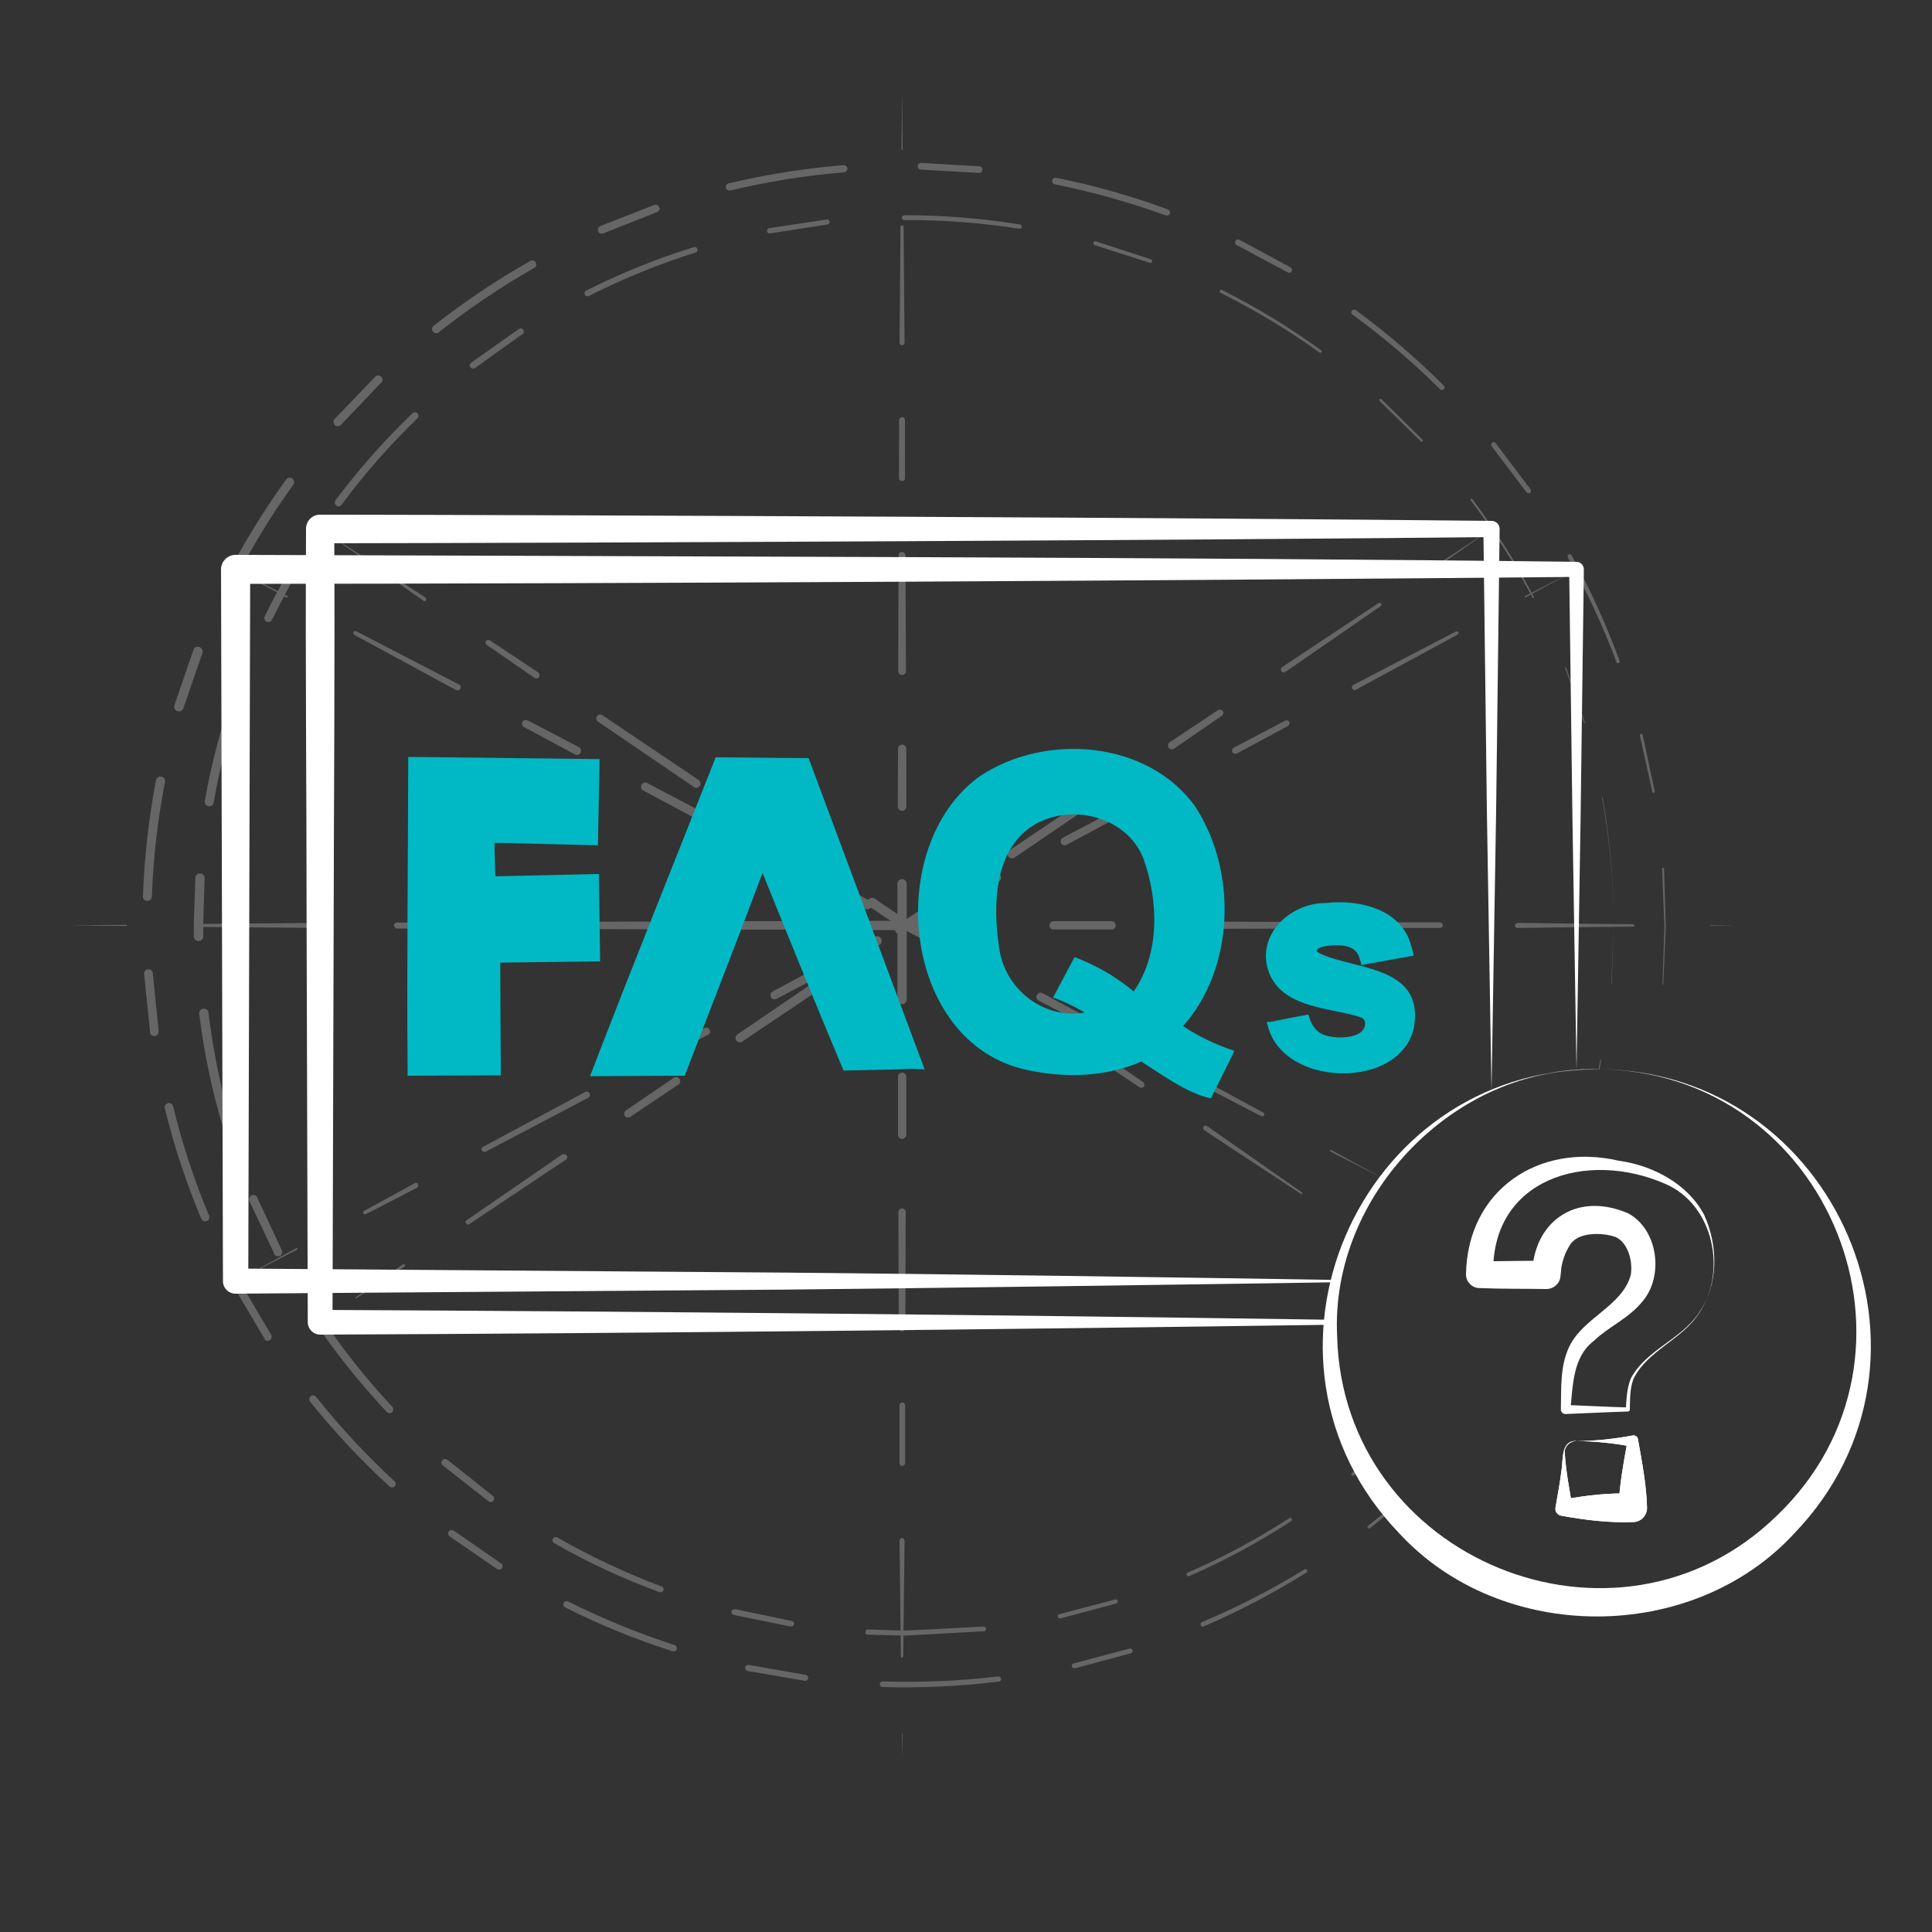 <?xml version="1.0" encoding="UTF-8"?>
<svg id="Layer_1" data-name="Layer 1" xmlns="http://www.w3.org/2000/svg" viewBox="0 0 100 100">
  <rect x="0" y="0" width="100" height="100" fill="#333333" stroke="none"/>
  <defs>
    <style>
      .cls-1 {
        fill: #fff;
      }

      .cls-2 {
        fill: #666;
      }

      .cls-3 {
        fill: #00b9c5;
      }
    </style>
  </defs>
  <g>
    <g>
      <g>
        <path class="cls-2" d="M3.54,47.9l3-.03s.03.01.03.03c0,.02-.01.03-.03.03h0l-3-.03Z"/>
        <path class="cls-2" d="M10.54,47.82l6-.05c.07,0,.13.06.13.13,0,.07-.06.13-.13.13,0,0,0,0,0,0l-6-.05s-.08-.04-.08-.08c0-.04.04-.08.08-.08Z"/>
        <path class="cls-2" d="M20.54,47.75h3c.09-.01.16.06.16.15,0,.09-.07.16-.16.16h-3c-.08-.01-.15-.08-.15-.16,0-.08.07-.15.15-.15Z"/>
        <path class="cls-2" d="M27.54,47.72l6-.02c.11,0,.2.09.2.2,0,.11-.09.2-.2.2h0l-6-.02c-.1,0-.17-.08-.17-.18,0-.1.08-.17.17-.17Z"/>
        <path class="cls-2" d="M37.54,47.68h3c.12-.01.23.09.23.21s-.1.23-.22.23h-3c-.12-.01-.21-.11-.21-.23,0-.12.1-.21.21-.21Z"/>
        <path class="cls-2" d="M44.54,47.66h6c.13,0,.24.11.24.24s-.11.24-.24.24h-6c-.13,0-.24-.1-.24-.24,0-.13.11-.24.24-.24h0Z"/>
        <path class="cls-2" d="M54.54,47.68h3c.11.01.21.11.21.22,0,.11-.09.21-.21.21h-3c-.12.01-.22-.09-.22-.21,0-.12.1-.22.22-.22h0Z"/>
        <path class="cls-2" d="M61.54,47.7l6,.02c.09,0,.17.08.17.17,0,.09-.08.17-.17.17l-6,.02c-.11,0-.19-.09-.19-.19,0-.11.09-.19.19-.19h0Z"/>
        <path class="cls-2" d="M71.54,47.74h3c.08.01.14.08.14.15,0,.08-.06.14-.14.14h-3c-.08.01-.15-.06-.15-.14,0-.08.07-.15.15-.15h0Z"/>
        <path class="cls-2" d="M78.54,47.77l6,.07s.06.03.06.06c0,.03-.03.06-.06.06l-6,.07c-.07,0-.13-.06-.13-.12,0-.07.06-.13.12-.13h0Z"/>
        <path class="cls-2" d="M88.54,47.88h1.31s-1.31.03-1.31.03c0,0-.01,0-.02-.01,0,0,0-.01.01-.02h0Z"/>
      </g>
      <g>
        <path class="cls-2" d="M46.69,4.74l.03,3s-.01.03-.03.03c-.02,0-.03-.01-.03-.03h0s.03-3,.03-3Z"/>
        <path class="cls-2" d="M46.77,11.74l.05,6c0,.07-.06.13-.13.13-.07,0-.13-.06-.13-.13h0s.05-6,.05-6c0-.04.04-.08.08-.08.04,0,.08.04.08.08Z"/>
        <path class="cls-2" d="M46.84,21.74v3c.01.09-.06.16-.15.16-.09,0-.16-.07-.16-.16h0s.01-3,.01-3c0-.08.07-.15.15-.15.08,0,.15.07.15.15Z"/>
        <path class="cls-2" d="M46.87,28.74l.02,6c0,.11-.09.2-.2.2s-.2-.09-.2-.2h0s.02-6,.02-6c0-.1.08-.17.18-.17.1,0,.17.08.17.17Z"/>
        <path class="cls-2" d="M46.91,38.74v3c.01.12-.09.23-.21.23s-.23-.1-.23-.22h0s.01-3,.01-3c0-.12.1-.21.21-.21.12,0,.21.1.21.21Z"/>
        <path class="cls-2" d="M46.93,45.74v6c0,.13-.11.24-.24.24s-.24-.11-.24-.24v-6c0-.13.1-.24.24-.24.13,0,.24.11.24.24h0Z"/>
        <path class="cls-2" d="M46.91,55.74v3c-.01.11-.11.21-.22.21-.11,0-.21-.09-.21-.21v-3c-.01-.12.09-.22.21-.22s.22.1.22.22h0Z"/>
        <path class="cls-2" d="M46.88,62.74l-.02,6c0,.09-.08.17-.17.17-.09,0-.17-.08-.17-.17l-.02-6c0-.11.09-.19.19-.19.11,0,.19.09.19.19h0Z"/>
        <path class="cls-2" d="M46.85,72.74v3c-.01.08-.08.14-.15.14-.08,0-.14-.06-.14-.14v-3c-.01-.08.06-.15.14-.15.08,0,.15.07.15.15h0Z"/>
        <path class="cls-2" d="M46.82,79.74l-.07,6s-.03.06-.06.06c-.03,0-.06-.03-.06-.06l-.07-6c0-.07.06-.13.12-.13.07,0,.13.06.13.12h0Z"/>
        <path class="cls-2" d="M46.71,89.74v1.31s-.03-1.31-.03-1.31c0,0,0-.01.01-.02,0,0,.02,0,.02.01h0Z"/>
      </g>
      <g>
        <path class="cls-2" d="M71.53,60.97l-2.67-1.37s-.03-.04-.02-.06c.01-.02.04-.03.06-.02,0,0,0,0,0,0l2.63,1.45Z"/>
        <path class="cls-2" d="M65.3,57.78l-5.33-2.76c-.08-.04-.11-.14-.07-.22.04-.08.14-.11.22-.07,0,0,0,0,0,0l5.27,2.86c.05.03.07.09.04.14-.03.05-.09.07-.14.04Z"/>
        <path class="cls-2" d="M56.42,53.18l-2.66-1.39c-.11-.06-.15-.19-.09-.29.06-.11.19-.15.29-.09,0,0,0,0,0,0l2.64,1.42c.1.05.13.17.08.27-.05.1-.17.13-.27.08Z"/>
        <path class="cls-2" d="M50.22,49.92l-3.44-1.81h-.02s-1.76-1.19-1.76-1.19c-.11-.08-.14-.23-.07-.34.08-.11.23-.14.34-.07h0s1.75,1.19,1.75,1.19h-.02s3.43,1.82,3.43,1.82c.11.06.15.2.09.31-.06.11-.2.15-.31.09Z"/>
        <path class="cls-2" d="M41.7,44.67l-2.48-1.69c-.11-.07-.14-.22-.06-.33.07-.11.22-.14.33-.06l2.49,1.67c.11.08.14.23.07.34-.08.11-.23.14-.34.07h0Z"/>
        <path class="cls-2" d="M35.91,40.73l-4.96-3.38c-.09-.06-.12-.19-.05-.28.06-.09.19-.12.28-.05l4.98,3.35c.1.07.13.21.06.31-.07.1-.21.13-.31.06h0Z"/>
        <path class="cls-2" d="M27.66,35.08l-2.47-1.7c-.07-.05-.08-.14-.04-.2.04-.06.13-.08.2-.04l2.5,1.66c.08.05.1.16.05.24-.05.08-.16.1-.24.05h0Z"/>
        <path class="cls-2" d="M21.91,31.09l-4.92-3.44s0,0,0-.01c0,0,0,0,.01,0l5.02,3.29s.06.09.03.14c-.03.05-.09.06-.14.03,0,0,0,0,0,0Z"/>
      </g>
      <g>
        <path class="cls-2" d="M81.6,29.48l-2.63,1.44s-.04,0-.05-.01,0-.04.01-.05c0,0,0,0,0,0l2.67-1.37Z"/>
        <path class="cls-2" d="M75.46,32.84l-5.28,2.86c-.07.04-.15.01-.19-.06s-.01-.15.06-.19c0,0,0,0,0,0l5.32-2.77s.09,0,.12.04c.02.04,0,.09-.04.12Z"/>
        <path class="cls-2" d="M66.66,37.58l-2.64,1.42c-.08.04-.18.01-.23-.07s-.01-.18.07-.23h0s2.66-1.4,2.66-1.4c.08-.04.17-.01.21.06.04.08.01.17-.06.21Z"/>
        <path class="cls-2" d="M60.49,40.89l-5.29,2.84c-.1.05-.23.02-.28-.09-.05-.1-.02-.23.09-.28h0s5.31-2.79,5.31-2.79c.09-.05.2-.01.25.08.05.09.01.2-.08.25Z"/>
        <path class="cls-2" d="M51.68,45.62l-2.64,1.42c-.12.06-.26.02-.32-.1-.06-.12-.02-.26.1-.32h0s2.66-1.4,2.66-1.4c.11-.06.25-.02.31.1.06.11.02.25-.09.31Z"/>
        <path class="cls-2" d="M45.5,48.91l-5.31,2.79c-.11.06-.24.01-.29-.09-.06-.11-.02-.24.09-.29l5.29-2.84c.12-.06.27-.02.33.1s.02.27-.1.33h0Z"/>
        <path class="cls-2" d="M36.65,53.56l-2.66,1.4c-.09.05-.2.01-.25-.08-.05-.09-.01-.2.08-.25l2.64-1.42c.1-.05.22-.02.27.08.05.1.02.22-.08.27h0Z"/>
        <path class="cls-2" d="M30.45,56.82l-5.31,2.79c-.07.04-.16,0-.2-.06-.04-.07-.01-.16.06-.19l5.29-2.84c.08-.04.19-.01.23.07.04.08.01.19-.07.23h0Z"/>
        <path class="cls-2" d="M21.6,61.47l-2.67,1.38s-.1,0-.13-.04c-.02-.05,0-.1.04-.13l2.63-1.44c.06-.03.14-.01.17.05.03.06.01.14-.05.17,0,0,0,0,0,0Z"/>
        <path class="cls-2" d="M15.38,64.68l-3.18,1.64,3.14-1.72s.05,0,.06.02c.01.02,0,.05-.02.06,0,0,0,0,0,0Z"/>
      </g>
      <g>
        <path class="cls-2" d="M12.2,29.48l2.67,1.37s.03.04.02.06c-.01.02-.04.03-.06.02,0,0,0,0,0,0l-2.63-1.44Z"/>
        <path class="cls-2" d="M18.43,32.67l5.33,2.76c.08.04.11.14.07.22-.04.08-.14.11-.22.07,0,0,0,0,0,0l-5.27-2.86s-.07-.09-.04-.14c.03-.05.09-.07.14-.04Z"/>
        <path class="cls-2" d="M27.3,37.28l2.66,1.39c.1.05.14.18.09.29-.05.1-.18.14-.29.09,0,0,0,0,0,0l-2.64-1.42c-.09-.05-.13-.17-.08-.26.05-.09.17-.13.26-.08Z"/>
        <path class="cls-2" d="M33.5,40.53l5.31,2.8c.12.06.16.21.1.32-.06.12-.21.16-.32.1h0s-5.29-2.83-5.29-2.83c-.11-.06-.15-.19-.09-.3.06-.11.19-.15.3-.09Z"/>
        <path class="cls-2" d="M42.35,45.2l2.65,1.41c.12.06.16.21.1.33-.06.12-.21.16-.33.1l-2.66-1.4c-.12-.06-.17-.21-.1-.34.06-.12.21-.17.34-.1h0Z"/>
        <path class="cls-2" d="M48.45,48.67l1.54,1.05-.13-.04h0s.09.01.13.04l3.41,2.32c.1.07.12.2.06.3-.07.1-.2.12-.3.06l-3.42-2.3.13.04h0s-.09-.01-.13-.04l-1.55-1.04c-.11-.07-.13-.21-.06-.32.07-.11.21-.13.32-.06h0Z"/>
        <path class="cls-2" d="M56.7,54.31l2.47,1.7c.07.05.09.15.04.23-.05.07-.15.09-.22.04l-2.5-1.66c-.09-.06-.11-.17-.05-.26s.17-.11.26-.05c0,0,0,0,0,0Z"/>
        <path class="cls-2" d="M62.47,58.28l4.92,3.44s.03.04.01.07c-.01.02-.04.03-.06.01l-5.01-3.3c-.06-.04-.08-.12-.04-.18.04-.06.12-.08.18-.04,0,0,0,0,0,0Z"/>
      </g>
      <g>
        <path class="cls-2" d="M77.22,27.37l-2.46,1.71s-.04,0-.06,0,0-.04,0-.06c0,0,0,0,0,0l2.51-1.65Z"/>
        <path class="cls-2" d="M71.47,31.37l-4.94,3.41c-.07.05-.16.03-.21-.04s-.03-.16.04-.21c0,0,0,0,0,0l5-3.32s.1-.02.13.03c.03.04.02.1-.02.13Z"/>
        <path class="cls-2" d="M63.24,37.05l-2.47,1.7c-.09.06-.22.04-.28-.05-.06-.09-.04-.22.05-.28,0,0,0,0,0,0l2.5-1.66c.08-.06.2-.03.25.05.06.08.03.19-.05.25Z"/>
        <path class="cls-2" d="M57.47,41.01l-4.96,3.38c-.11.07-.25.04-.32-.06s-.04-.25.06-.32h0s4.98-3.35,4.98-3.35c.1-.07.24-.04.3.06s.04.24-.06.3Z"/>
        <path class="cls-2" d="M49.2,46.63l-2.48,1.69c-.11.08-.27.05-.35-.07-.08-.11-.05-.27.07-.35h0s2.49-1.68,2.49-1.68c.11-.08.26-.05.34.07s.05.26-.06.34Z"/>
        <path class="cls-2" d="M43.4,50.56l-4.98,3.35c-.1.07-.24.04-.31-.06-.07-.1-.04-.24.06-.31l4.96-3.38c.11-.07.26-.05.33.06.07.11.05.26-.06.33h0Z"/>
        <path class="cls-2" d="M35.11,56.14l-2.49,1.67c-.09.06-.22.04-.28-.05-.06-.09-.04-.21.05-.28l2.48-1.69c.1-.07.23-.04.3.06.07.1.04.23-.06.3h0Z"/>
        <path class="cls-2" d="M29.28,60.03l-4.99,3.33c-.06.04-.13.02-.17-.03-.04-.06-.02-.13.03-.17l4.94-3.4c.08-.05.18-.03.24.04s.03.18-.04.24c0,0,0,0,0,0Z"/>
        <path class="cls-2" d="M20.95,65.55l-2.51,1.65s-.03,0-.04,0c0-.01,0-.03,0-.04l2.46-1.72s.08-.01.1.02c.02.03.01.08-.02.1,0,0,0,0,0,0Z"/>
      </g>
      <g>
        <polygon class="cls-2" points="83.53 47.9 83.42 50.9 83.41 50.9 83.4 50.9 83.4 50.89 83.53 47.9"/>
        <path class="cls-2" d="M82.88,54.86l-.09.48s0,.01-.02.01c-.92.02-1.84.07-2.74.26-.9.17-1.78.44-2.63.8-.01,0-.03,0-.04-.01,0-.01,0-.03.01-.04h0c.85-.35,1.74-.62,2.64-.79.9-.18,1.83-.23,2.75-.25h-.02s.1-.47.1-.47c0,0,0-.01.02-.01,0,0,.01,0,.01.02Z"/>
        <path class="cls-2" d="M73.99,58.45c-.77.63-1.48,1.34-2.1,2.12-.01.02-.04.02-.06,0-.02-.01-.02-.04,0-.06h0c.63-.78,1.34-1.5,2.12-2.13.02-.01.04-.01.05,0,.01.02.01.04,0,.05Z"/>
        <path class="cls-2" d="M69.89,64.01c-.36.93-.68,1.88-.78,2.88l-.19,1.48c-.03.5-.03,1,0,1.49,0,.04-.02.07-.06.07-.04,0-.07-.02-.07-.06h0c-.02-.5-.02-1.01.01-1.51l.2-1.49c.11-1,.43-1.97.79-2.9.01-.03.04-.04.07-.03s.04.04.03.07Z"/>
        <path class="cls-2" d="M69.7,73.75c.26.71.57,1.4.94,2.06.02.03.01.07-.02.1l-.55.46s-.08.02-.11-.01c-.03-.03-.02-.08.01-.11h0s.55-.46.55-.46l-.02.1c-.37-.67-.69-1.37-.94-2.09-.01-.04,0-.08.04-.09.04-.01.08,0,.09.04Z"/>
        <path class="cls-2" d="M66.84,78.73c-1.68,1.09-3.45,2.05-5.29,2.85-.05.02-.11,0-.13-.05-.02-.05,0-.11.05-.13h0c1.83-.79,3.59-1.74,5.27-2.82.04-.03.09-.01.12.03.03.04.01.09-.03.12Z"/>
        <path class="cls-2" d="M57.8,82.99l-2.91.78c-.06.02-.12-.02-.14-.08-.02-.06.02-.12.08-.14h0s0,0,0,0l2.89-.76h0c.06-.02.12.02.13.07.02.06-.02.12-.08.13Z"/>
        <path class="cls-2" d="M50.94,84.43l-3.01.17c-.5.02-1,.08-1.5.05l-1.51-.04c-.08,0-.13-.06-.13-.14,0-.08.06-.13.14-.13h0s0,0,0,0l1.49.05c.5.03,1-.03,1.49-.04l2.99-.16h.01c.07,0,.13.05.13.12,0,.07-.05.13-.12.13Z"/>
        <path class="cls-2" d="M40.93,84.19l-2.95-.6c-.08-.02-.13-.1-.12-.18s.1-.13.18-.12h0s.01,0,.01,0l2.93.61h.01c.08.02.13.1.11.17-.02.08-.09.13-.17.11Z"/>
        <path class="cls-2" d="M34.14,82.41c-1.89-.69-3.72-1.54-5.46-2.54-.08-.05-.11-.15-.06-.23.05-.08.15-.11.23-.06h0c1.73.99,3.54,1.84,5.4,2.54.08.03.12.12.09.2s-.12.12-.2.09Z"/>
        <path class="cls-2" d="M25.29,77.71l-2.37-1.86c-.08-.06-.1-.18-.03-.26.06-.08.18-.1.26-.03h0s.01,0,.01,0l2.34,1.86h.01c.08.07.09.18.03.26-.06.08-.17.09-.25.03Z"/>
        <path class="cls-2" d="M20.01,73.07c-1.38-1.47-2.64-3.04-3.76-4.71-.06-.1-.04-.22.06-.29.1-.06.22-.04.29.06h0c1.1,1.66,2.34,3.22,3.7,4.68.07.08.07.2,0,.28s-.2.07-.28,0Z"/>
        <path class="cls-2" d="M14.2,64.9l-1.29-2.73c-.05-.11,0-.24.11-.3.11-.05.24,0,.3.11h0s0,.02,0,.02l1.26,2.7v.02c.06.11.01.24-.1.29s-.24,0-.29-.1Z"/>
        <path class="cls-2" d="M11.55,58.38c-.58-1.93-.99-3.91-1.24-5.9-.02-.13.08-.26.21-.27.13-.02.26.08.27.21h0c.24,1.97.64,3.93,1.2,5.83.04.12-.03.25-.16.29-.12.04-.25-.03-.29-.16Z"/>
        <path class="cls-2" d="M10.03,48.46c-.01-1.01.06-2.01.08-3.02,0-.13.11-.24.25-.23.13,0,.24.11.23.25v.02c-.02.99-.08,1.99-.07,2.98,0,.14-.11.25-.24.25s-.25-.11-.25-.24h0Z"/>
        <path class="cls-2" d="M10.6,41.45c.35-1.98.87-3.94,1.55-5.83.04-.11.17-.17.28-.13.11.04.17.17.13.28-.66,1.88-1.16,3.81-1.5,5.77-.02.13-.14.21-.27.19s-.21-.14-.19-.27h0Z"/>
        <path class="cls-2" d="M13.7,31.9c.45-.9.92-1.79,1.43-2.66.06-.1.18-.13.28-.07.1.06.13.18.07.28-.5.86-.96,1.74-1.4,2.63-.05.11-.18.15-.28.1-.11-.05-.15-.18-.1-.28h0Z"/>
        <path class="cls-2" d="M17.36,25.9c1.21-1.61,2.54-3.12,3.99-4.51.07-.07.19-.07.26,0,.07.07.07.19,0,.26-1.43,1.38-2.75,2.88-3.93,4.48-.06.09-.19.11-.27.04-.09-.06-.11-.19-.04-.27h0Z"/>
        <path class="cls-2" d="M24.39,18.77l2.46-1.74c.08-.05.18-.04.23.04.05.08.04.18-.04.23h-.01s-2.43,1.74-2.43,1.74h-.01c-.08.06-.19.05-.24-.03-.06-.08-.04-.19.04-.24h0Z"/>
        <path class="cls-2" d="M30.34,15.04c1.79-.9,3.66-1.66,5.58-2.25.08-.02.16.02.18.1.02.08-.02.16-.1.18-1.9.6-3.75,1.35-5.52,2.25-.08.04-.17,0-.21-.07-.04-.08,0-.17.07-.21h0Z"/>
        <path class="cls-2" d="M39.81,11.81l2.98-.45c.07-.01.14.04.15.11.01.07-.04.14-.11.15h-.01s-2.95.46-2.95.46h-.01c-.08.01-.15-.04-.16-.11-.01-.08.04-.15.12-.16h0Z"/>
        <path class="cls-2" d="M46.8,11.14c2.01,0,4.02.16,6,.48.06,0,.1.07.09.13s-.07.1-.13.09c-1.97-.31-3.97-.46-5.96-.45-.07,0-.12-.05-.12-.12s.05-.12.12-.12h0Z"/>
        <path class="cls-2" d="M56.71,12.49l2.86.93c.05.02.08.07.06.12-.02.05-.07.08-.12.06h0s-2.85-.91-2.85-.91h0c-.05-.02-.08-.08-.07-.13.02-.05.07-.08.13-.07h0Z"/>
        <path class="cls-2" d="M63.25,15.01c1.79.9,3.51,1.94,5.13,3.12.03.02.04.07.02.1s-.07.04-.1.02c-1.62-1.17-3.34-2.2-5.12-3.09-.04-.02-.06-.07-.04-.12.02-.04.07-.06.12-.04h0Z"/>
        <path class="cls-2" d="M71.5,20.66l2.14,2.11s.02.06,0,.08c-.02.02-.06.02-.09,0l-2.14-2.09h0s-.03-.07,0-.1c.03-.03.07-.03.09,0h0Z"/>
        <path class="cls-2" d="M76.21,25.84c.6.8,1.17,1.63,1.7,2.47.54.84,1.02,1.72,1.49,2.6,0,.02,0,.04-.02.05-.02,0-.04,0-.05-.02-.48-.88-.96-1.75-1.5-2.59-.54-.84-1.11-1.66-1.71-2.46-.02-.02-.01-.05,0-.07.02-.02.05-.01.07,0h0Z"/>
        <path class="cls-2" d="M81.06,34.56l.51,1.41c.16.47.31.95.46,1.43,0,.01,0,.02-.01.03-.01,0-.03,0-.03-.02-.16-.47-.3-.95-.46-1.42l-.52-1.41s0-.03.02-.04c.01,0,.03,0,.04.02h0Z"/>
        <path class="cls-2" d="M82.95,41.29c.35,1.97.54,3.97.57,5.97h0c-.04-2-.24-4-.6-5.96,0,0,0-.02.01-.02,0,0,.02,0,.02.01h0Z"/>
      </g>
      <g>
        <path class="cls-2" d="M71.53,60.97c-.59.81-1.09,1.68-1.49,2.6,0,0,0,0-.02,0,0,0,0,0,0-.02h0c.41-.91.92-1.78,1.51-2.59Z"/>
        <path class="cls-2" d="M68.98,67.41c-.1.99-.14,1.99-.04,2.99.09.99.3,1.98.6,2.92,0,.03,0,.06-.03.07-.03,0-.06,0-.07-.03h0c-.3-.96-.5-1.95-.58-2.95-.09-1-.05-2.01.07-3,0-.02.02-.03.03-.03.02,0,.03.02.03.03Z"/>
        <path class="cls-2" d="M71.29,76.88l.86,1.11h0s.02.08-.01.11l-1.23,1s-.09.02-.11-.01c-.03-.03-.02-.09.01-.11h0s1.23-.99,1.23-.99v.11s-.87-1.13-.87-1.13c-.02-.03-.02-.07.01-.1.03-.02.07-.02.1.01h0Z"/>
        <path class="cls-2" d="M67.63,81.39c-1.7,1.06-3.48,2-5.32,2.79-.06.03-.13,0-.16-.06s0-.13.06-.16h0c1.84-.77,3.62-1.69,5.31-2.73.05-.03.11-.01.13.03.03.05.01.11-.03.13Z"/>
        <path class="cls-2" d="M58.55,85.57l-2.91.78c-.07.02-.14-.02-.16-.09s.02-.14.09-.16h0s0,0,0,0l2.89-.77h0c.07-.02.14.02.16.09s-.02.14-.09.16Z"/>
        <path class="cls-2" d="M51.69,87.04c-1.99.24-4,.34-6.01.28-.08,0-.15-.07-.14-.15,0-.08.07-.15.15-.14h0c1.99.06,3.99-.02,5.97-.26.08,0,.15.05.16.12,0,.08-.05.15-.12.16Z"/>
        <path class="cls-2" d="M41.67,87l-2.97-.51c-.09-.01-.14-.1-.13-.18.01-.09.1-.14.18-.13h0s.01,0,.01,0l2.94.51h.01c.08.02.14.1.12.18-.01.08-.09.14-.18.13Z"/>
        <path class="cls-2" d="M34.82,85.47c-1.91-.61-3.78-1.37-5.57-2.27-.08-.04-.12-.15-.08-.23.04-.08.15-.12.23-.08h0c1.78.89,3.63,1.65,5.52,2.26.09.03.13.12.11.21-.03.09-.12.13-.21.11Z"/>
        <path class="cls-2" d="M25.75,81.23l-2.48-1.71c-.08-.06-.1-.17-.05-.25.06-.08.17-.1.25-.05h0s.01,0,.01,0l2.45,1.7h.01c.08.06.1.17.04.25-.06.08-.17.1-.25.04Z"/>
        <path class="cls-2" d="M20.17,76.95c-1.48-1.36-2.86-2.83-4.12-4.4-.07-.08-.05-.21.03-.28.08-.07.21-.05.28.03h0c1.24,1.56,2.6,3.02,4.06,4.37.08.07.08.19.01.26-.07.08-.19.08-.26.01Z"/>
        <path class="cls-2" d="M13.7,69.3l-1.54-2.59c-.06-.1-.03-.22.07-.28.1-.06.22-.03.28.07h0s0,.01,0,.01l1.52,2.57h0c.06.11.02.23-.07.29-.1.06-.22.03-.28-.07Z"/>
        <path class="cls-2" d="M10.42,63.09c-.78-1.85-1.41-3.77-1.89-5.72-.03-.12.04-.24.16-.27.12-.03.24.04.27.16h0c.47,1.93,1.09,3.83,1.86,5.66.04.11,0,.23-.11.28s-.23,0-.28-.11Z"/>
        <path class="cls-2" d="M7.77,53.42l-.31-3c-.01-.13.08-.24.2-.25.13-.01.24.08.25.2h0s0,.02,0,.02l.3,2.97v.02c.01.12-.08.23-.2.25-.12.01-.23-.08-.25-.2Z"/>
        <path class="cls-2" d="M7.4,46.39c.07-2.01.3-4.02.67-6,.03-.13.15-.22.28-.19.13.03.22.15.19.28h0c-.38,1.95-.61,3.94-.68,5.92,0,.13-.11.23-.24.23-.13,0-.23-.11-.23-.24Z"/>
        <path class="cls-2" d="M9.03,36.49l.98-2.85c.04-.13.18-.2.31-.15s.2.18.15.31v.02s-.97,2.82-.97,2.82v.02c-.05.13-.19.2-.32.15-.13-.04-.2-.19-.15-.32h0Z"/>
        <path class="cls-2" d="M11.66,29.96c.92-1.79,1.97-3.51,3.15-5.14.08-.1.22-.13.32-.05.1.08.13.22.05.32-1.16,1.61-2.2,3.32-3.1,5.09-.06.12-.21.17-.32.11-.12-.06-.17-.21-.11-.32h0Z"/>
        <path class="cls-2" d="M17.33,21.68l2.09-2.18c.09-.09.23-.09.31,0,.09.09.09.23,0,.31h-.01s-2.06,2.17-2.06,2.17h-.01c-.09.1-.23.11-.32.02-.09-.09-.09-.23,0-.32h0Z"/>
        <path class="cls-2" d="M22.45,16.86c1.58-1.24,3.25-2.37,5-3.35.1-.06.23-.02.28.08.06.1.02.23-.08.28-1.73.98-3.38,2.1-4.94,3.33-.09.07-.23.06-.3-.04-.07-.09-.06-.23.04-.3h0Z"/>
        <path class="cls-2" d="M31.05,11.71l2.81-1.1c.1-.04.22.01.26.11.04.1-.01.22-.11.26h-.01s-2.77,1.1-2.77,1.1h-.01c-.1.05-.22,0-.26-.11-.04-.1,0-.22.11-.26h0Z"/>
        <path class="cls-2" d="M37.71,9.49c1.96-.46,3.95-.78,5.95-.94.1,0,.19.07.2.17s-.07.19-.17.2c-1.98.16-3.96.48-5.89.94-.1.02-.21-.04-.23-.14-.02-.1.04-.21.14-.23h0Z"/>
        <path class="cls-2" d="M47.68,8.43l3.01.18c.1,0,.17.09.16.18,0,.1-.09.17-.18.16h-.01s-2.98-.17-2.98-.17h-.01c-.1,0-.17-.09-.17-.19s.09-.17.19-.17h0Z"/>
        <path class="cls-2" d="M54.66,9.2c1.97.4,3.91.94,5.79,1.64.08.03.13.12.1.21-.03.08-.12.13-.21.1-1.87-.68-3.8-1.22-5.75-1.61-.09-.02-.15-.11-.13-.2.02-.09.11-.15.2-.13h0Z"/>
        <path class="cls-2" d="M64.15,12.41l2.65,1.43c.07.04.1.13.06.2s-.13.1-.2.06h0s-2.64-1.41-2.64-1.41h-.01c-.08-.05-.1-.14-.06-.22.04-.08.13-.1.21-.06h0Z"/>
        <path class="cls-2" d="M70.16,16.04c1.62,1.19,3.15,2.5,4.57,3.92.05.05.05.14,0,.19-.05.05-.14.05-.19,0-1.41-1.4-2.93-2.7-4.54-3.87-.06-.05-.08-.14-.03-.2.05-.06.14-.08.2-.03h0Z"/>
        <path class="cls-2" d="M77.41,22.93l1.81,2.4c.04.06.03.14-.02.18-.06.04-.14.03-.18-.02h0s-1.81-2.39-1.81-2.39h0c-.04-.07-.03-.15.03-.19.06-.04.14-.03.18.03h0Z"/>
        <path class="cls-2" d="M81.34,28.74c.97,1.76,1.8,3.58,2.49,5.47.02.05,0,.1-.05.11-.05.02-.1,0-.11-.05-.7-1.87-1.55-3.68-2.52-5.42-.03-.05-.01-.12.04-.15.05-.03.12-.01.15.04h0Z"/>
        <path class="cls-2" d="M85.02,38.03l.63,2.94s-.01.06-.05.07c-.03,0-.07-.02-.07-.05l-.65-2.92h0s.02-.08.05-.09c.04,0,.08.02.09.05h0Z"/>
        <path class="cls-2" d="M86.13,44.95l.09,3-.13,3s0,.02-.02.02c-.01,0-.02-.01-.02-.02l.1-3-.12-2.99s.01-.05.04-.05.05.01.05.04h0Z"/>
        <polygon class="cls-2" points="85.57 54.91 85.43 55.62 85.57 54.91 85.57 54.91 85.57 54.91 85.57 54.91"/>
      </g>
    </g>
    <g>
      <path class="cls-1" d="M71.53,60.97c-1.57,2.15-2.37,4.82-2.53,7.46,0,.08-.07.13-.14.14-16.94.24-35.39.44-52.28.51-.36,0-.65-.29-.65-.65,0,0-.06-20.53-.06-20.53,0-6.84-.07-13.69-.03-20.53,0-.41.33-.74.73-.73,15.12.02,45.52.16,60.63.32.23,0,.42.18.42.42,0,0-.18,14.55-.18,14.55,0,0-.24,14.55-.24,14.55l-.24-14.55s-.18-14.55-.18-14.55l.42.42c-15.11.16-45.53.3-60.63.32,0,0,.73-.73.73-.73.04,6.84-.02,13.69-.03,20.53l-.06,20.53-.65-.65c16.87.08,35.35.26,52.28.51,0,0-.14.14-.14.14.22-2.67,1.16-5.34,2.82-7.45h0Z"/>
      <path class="cls-1" d="M70.03,63.56c-.43.89-.6,1.92-.9,2.81-7.1.11-21.37.31-28.47.38,0,0-28.47.21-28.47.21-.36,0-.65-.29-.65-.65,0,0-.1-36.84-.1-36.84,0-.41.34-.75.75-.75,20.48.08,49.23.11,69.41.36.21,0,.38.18.38.39l-.17,12.95-.21,12.95-.21-12.95-.17-12.95.39.39c-20.07.19-49.04.35-69.41.36,0,0,.75-.75.75-.75l-.1,36.84-.65-.65,28.47.21c7.09.06,21.38.26,28.47.38-.02-.68.57-1.89.9-2.7h0Z"/>
    </g>
  </g>
  <g>
    <g>
      <g>
        <path class="cls-3" d="M61.23,53.11c.78.56,1.63,1,2.54,1.33l-1.17,2.24c-.48-.14-.95-.34-1.4-.59-.1-.05-.8-.51-2.11-1.39-1.03.45-2.17.67-3.42.67-2.42,0-4.31-.71-5.68-2.13s-2.05-3.42-2.05-5.99.69-4.56,2.06-5.99c1.37-1.42,3.23-2.14,5.58-2.14s4.18.71,5.54,2.14c1.37,1.43,2.05,3.42,2.05,5.99,0,1.36-.19,2.55-.57,3.58-.29.79-.74,1.55-1.37,2.28ZM58.67,51.32c.41-.48.71-1.06.92-1.74.2-.68.31-1.46.31-2.34,0-1.82-.4-3.17-1.2-4.07-.8-.9-1.85-1.34-3.14-1.34s-2.34.45-3.15,1.35c-.8.9-1.21,2.25-1.21,4.06s.4,3.21,1.21,4.12c.8.91,1.82,1.37,3.05,1.37.46,0,.89-.08,1.3-.22-.64-.42-1.3-.75-1.96-.99l.89-1.81c1.04.36,2.04.89,2.99,1.61Z"/>
        <g>
          <path class="cls-3" d="M61.23,53.11c.82.55,1.72.97,2.66,1.28,0,.04-1.22,2.45-1.21,2.46-1.25-.25-2.65-1.31-3.71-1.97,0,0,.21.02.21.02-1.89.85-4.02.92-6.03.48-6.48-1.39-7.45-11.53-2.48-15.17,3.4-2.31,8.76-1.9,11.21,1.56,2.17,3.35,2.03,8.35-.65,11.34h0ZM61.23,53.11c2.42-3.03,2.38-7.92.24-11.04-2.31-3.09-7.35-3.4-10.38-1.29-4.42,3.35-3.69,12.67,2.21,14.01,1.85.47,3.91.45,5.7-.29.13-.06.1-.06.21.02.98.63,2.3,1.72,3.43,2.03,0,0-.17.07-.17.07l1.22-2.21.05.12c-.9-.34-1.75-.82-2.51-1.41h0Z"/>
          <path class="cls-3" d="M58.67,51.32c1.39-1.95,1.29-4.74.51-6.89-.87-2.21-3.84-2.9-5.74-1.68-2,1.3-2.05,4.13-1.73,6.27.29,2.35,2.68,4.03,4.96,3.25,0,0-.05.45-.05.45-.65-.45-1.36-.82-2.11-1.09.02-.03,1-1.89,1.05-1.98,0,0,.06-.11.06-.11,1.12.42,2.16,1.02,3.06,1.78h0ZM58.67,51.32c-.95-.63-1.96-1.15-3.04-1.48l.17-.07-.83,1.84-.11-.28c.71.24,1.4.57,2.03.97l.43.27c-1.35.61-2.97.65-4.25-.19-3.01-1.94-3.09-8.29,0-10.21,2.27-1.42,5.68-.51,6.56,2.08.75,2.31.67,5.19-.96,7.07h0Z"/>
        </g>
      </g>
      <g>
        <path class="cls-3" d="M65.57,52.92l2.11-.32c.09.41.27.72.55.93.27.21.66.32,1.15.32.54,0,.95-.1,1.22-.3.18-.14.28-.33.28-.56,0-.16-.05-.29-.15-.4-.1-.1-.34-.19-.7-.28-1.69-.37-2.77-.71-3.22-1.02-.63-.43-.94-1.02-.94-1.78,0-.69.27-1.26.81-1.73.54-.47,1.38-.7,2.52-.7s1.89.18,2.42.53c.53.35.89.88,1.09,1.57l-1.98.37c-.09-.31-.25-.55-.48-.71-.24-.16-.57-.25-1.01-.25-.55,0-.95.08-1.19.23-.16.11-.24.25-.24.43,0,.15.07.28.21.38.19.14.84.34,1.96.59,1.12.25,1.9.57,2.34.93.44.37.66.89.66,1.56,0,.73-.3,1.35-.91,1.87-.61.52-1.51.78-2.7.78-1.08,0-1.94-.22-2.56-.66-.63-.44-1.04-1.03-1.24-1.78Z"/>
        <path class="cls-3" d="M65.57,52.92l2.09-.4h.07c.09.4.31.8.67.99.58.31,2.37.32,2.25-.62-.04-.14-.1-.19-.3-.26-1.53-.48-3.77-.44-4.6-2.12-.88-1.98.95-3.78,2.87-3.77,1.76-.2,4,.32,4.45,2.32,0,0,.11.4.11.4-.22.04-2.11.38-2.38.43,0,0-.33.06-.33.06l-.09-.32c-.19-.77-1.04-.74-1.7-.67-.23.04-.54.09-.52.3,1.49.88,4.94.63,5.08,3.14.21,4.08-7,4.16-7.66.51h0ZM65.57,52.92c.72,2.56,4.35,2.85,6.26,1.56,1.33-1,1.16-3.13-.56-3.56-.94-.37-2.05-.49-3.06-.84-.19-.07-.54-.19-.69-.57-.27-.71.49-1.2,1.05-1.23.94-.19,2.28.05,2.51,1.16,0,0-.42-.26-.42-.26l1.98-.38-.29.47c-.39-1.69-2.18-1.95-3.67-1.84-.79.05-1.55.26-2.02.82-.49.52-.59,1.35-.34,2.01.29.73,1.04,1.04,1.77,1.28.88.36,1.88.38,2.76.87.12.12.18.24.21.38.16,1.4-1.93,1.39-2.77.91-.39-.24-.62-.68-.69-1.1l.09.06-2.12.24h0Z"/>
      </g>
    </g>
    <g>
      <g>
        <polygon class="cls-3" points="47.85 55.32 43.72 55.32 39.46 44.43 35.21 55.32 31.08 55.32 37.27 39.5 41.66 39.5 47.85 55.32"/>
        <path class="cls-3" d="M47.85,55.32l-4.13.09c-.07,0-.05,0-.08-.05-1.51-3.59-2.97-7.21-4.43-10.82h.5c-1.39,3.72-2.84,7.43-4.27,11.14,0,0-.24,0-.24,0l-4.13.02h-.53s.19-.49.19-.49c2.03-5.28,4.15-10.53,6.23-15.8l.08-.21h.22s4.39.04,4.39.04c0,0,.2,0,.2,0l.07.18,5.93,15.91h0ZM47.85,55.32l-6.45-15.71.26.18-4.39.04.3-.2c-2.05,5.27-4.06,10.57-6.15,15.83,0,0-.34-.49-.34-.49l4.13.02-.32.22c1.44-3.62,2.86-7.25,4.33-10.86l.26-.63c1.46,3.86,2.92,7.71,4.33,11.59,0,0-.08-.05-.08-.05l4.13.09h0Z"/>
      </g>
      <g>
        <polygon class="cls-3" points="25.59 43.63 25.59 45.41 30.84 45.41 30.84 49.53 25.59 49.53 25.59 55.32 21.47 55.32 21.47 39.5 30.84 39.5 30.84 43.63 25.59 43.63"/>
        <path class="cls-3" d="M25.59,43.63l.05,1.78-.05-.05,5.24-.12h.17s0,.17,0,.17l.06,4.12v.23s-.23,0-.23,0l-5.24.07.3-.3.03,5.79v.34s-.34,0-.34,0c-.16,0-4.45.02-4.48.02-.05-5.5.02-11,.03-16.5,0,0,.32,0,.32,0,0,0,9.37.11,9.37.11,0,0,.21,0,.21,0v.21s-.08,4.12-.08,4.12c0,.16.03.13-.13.13,0,0-5.24-.13-5.24-.13h0ZM25.59,43.63l5.24-.13-.13.13-.08-4.12.21.21-9.37.11.32-.32c.01,5.27.08,10.54.03,15.81l-.36-.36,4.13.02-.34.34.03-5.79v-.31s.3,0,.3,0l5.24.07-.23.23.06-4.12.17.17-5.24-.12h-.05s0-.05,0-.05l.05-1.78h0Z"/>
      </g>
    </g>
  </g>
  <g>
    <path class="cls-1" d="M81.58,74.59c-.33,0-.61.29-.59.6.06.96.24,1.91.41,2.86,0,0-.44-.44-.44-.44,1.19-.22,2.37-.35,3.56-.3l-.74.74c.03-1.15.25-2.3.46-3.46l.29.29c-.98-.17-1.95-.29-2.93-.29h0ZM81.58,74.59c.98,0,1.95-.11,2.93-.29.13-.02.25.06.27.19.21,1.18.44,2.37.47,3.55,0,.4-.3.72-.69.74-1.25.05-2.51-.1-3.76-.33-.19-.03-.32-.22-.29-.41.11-.64.23-1.27.31-1.91.1-.56-.05-1.54.75-1.55h0Z"/>
    <path class="cls-1" d="M81.58,74.59c-.33,0-.61.29-.59.6.06.96.24,1.91.41,2.86,0,0-.44-.44-.44-.44,1.19-.22,2.37-.35,3.56-.3l-.74.74c.03-1.15.25-2.3.46-3.46l.29.29c-.98-.17-1.95-.29-2.93-.29h0ZM81.58,74.59c.98,0,1.95-.11,2.93-.29.13-.02.25.06.27.19.21,1.18.44,2.37.47,3.55,0,.4-.3.72-.69.74-1.25.05-2.51-.1-3.76-.33-.19-.03-.32-.22-.29-.41.11-.64.23-1.27.31-1.91.1-.56-.05-1.54.75-1.55h0Z"/>
  </g>
  <path class="cls-1" d="M87.93,67.99c-.88,1.36-2.69,1.93-3.39,3.4-.18.49-.17,1.04-.18,1.57,0,.06-.05.1-.11.1-1.07.03-2.15.09-3.22.13-.13,0-.23-.09-.24-.22.03-1.09-.06-2.22.43-3.26.73-1.53,2.76-2.1,3.19-3.73.11-.67-.13-1.65-.78-1.95-.73-.26-2-.26-2.38.43-.22.34-.37.75-.43,1.14,0,0,0-.12,0-.1,0,.13-.04.43-.05.56-.03.38-.36.66-.73.66-1.15-.02-2.3,0-3.46-.05-.39,0-.71-.33-.7-.72.08-4.38,3.8-6.83,7.91-5.87,1.76.24,3.58,1.2,4.42,2.81.73,1.59.75,3.64-.29,5.08h0ZM87.93,67.99c1.49-2.16.76-5.65-1.73-6.71-4.04-1.78-9.08-.3-8.91,4.74,0,0-.7-.72-.7-.72,1.15-.04,2.3-.03,3.46-.05l-.74.74c0-2.6,2.13-4.38,4.94-3.2,1.58.83,1.89,3.28.75,4.59-.7.86-1.74,1.29-2.5,2.02-1.1.84-1.08,2.29-1.22,3.57,0,0-.24-.25-.24-.25,1.07.04,2.15.1,3.22.13l-.11.1c.04-.54.05-1.1.27-1.62.79-1.46,2.57-1.99,3.5-3.35h0Z"/>
  <path class="cls-1" d="M82.65,55.34c-7.36-.15-13.8,6.52-13.44,13.81.28,11.56,14.47,17.37,22.75,9.31,8.68-8.3,2.75-23.09-9.31-23.12h0ZM82.65,55.34c12.4,0,18.88,15.03,10.22,24.03-5.28,5.73-15.15,5.73-20.44,0-8.66-9.01-2.18-24.04,10.22-24.03h0Z"/>
</svg>